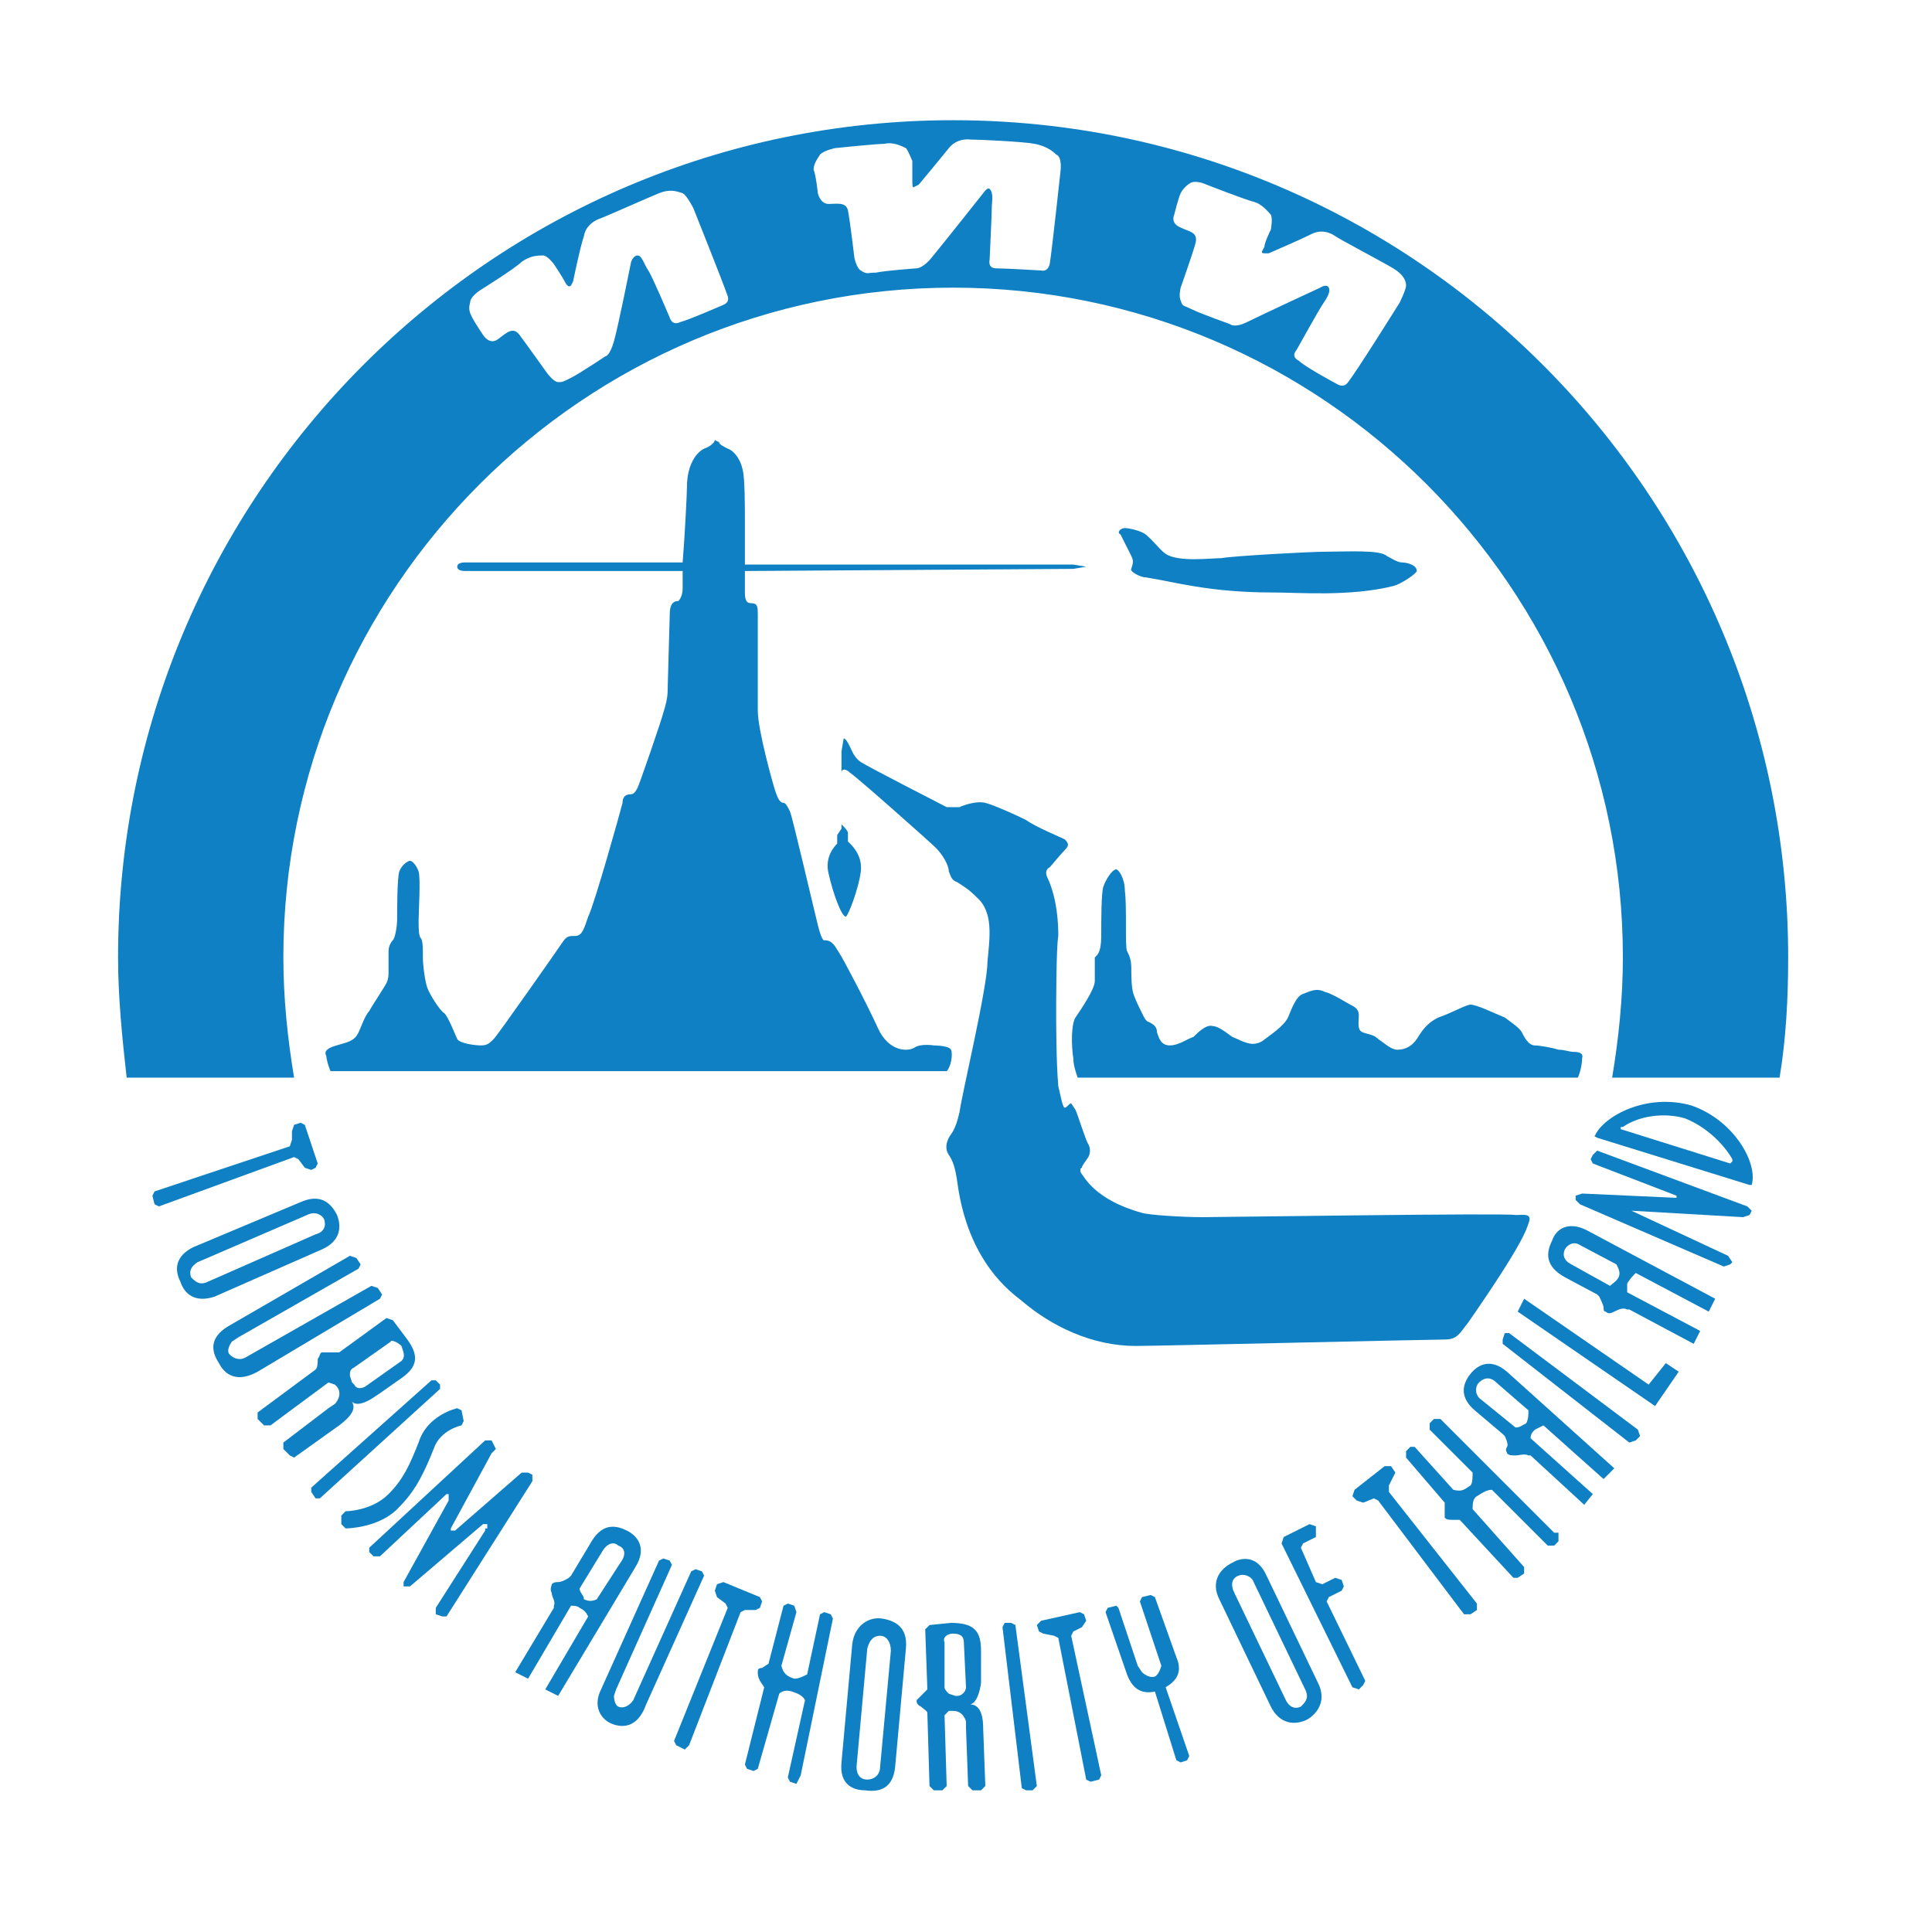 <?xml version="1.0" encoding="utf-8"?>
<!-- Generator: Adobe Illustrator 25.4.1, SVG Export Plug-In . SVG Version: 6.00 Build 0)  -->
<svg version="1.1" id="Layer_1" xmlns="http://www.w3.org/2000/svg" xmlns:xlink="http://www.w3.org/1999/xlink" x="0px" y="0px"
	 viewBox="0 0 90 90" style="enable-background:new 0 0 90 90;" xml:space="preserve">
<style type="text/css">
	.st0{fill:#0E80C3;}
</style>
<g>
	<path class="st0" d="M52.7,25.9c0.1,0.2,0.1,0.3,0,0.6c-0.1,0.1,0.4,0.4,0.7,0.4c1.3,0.2,2.9,0.7,5.9,0.7c1.2,0,3.6,0.2,5.6-0.3
		c0.4-0.1,1.1-0.6,1.1-0.7c0-0.3-0.5-0.4-0.7-0.4c-0.2,0-0.5-0.2-0.7-0.3c-0.3-0.3-1.9-0.2-2.8-0.2c-0.8,0-4.4,0.2-4.9,0.3
		c-0.5,0-2,0.2-2.6-0.2c-0.3-0.2-0.8-0.9-1.1-1c-0.2-0.1-0.6-0.2-0.8-0.2c-0.2,0-0.4,0.2-0.2,0.3C52.3,25.1,52.6,25.7,52.7,25.9"/>
	<path class="st0" d="M70.6,56.6c-0.4-0.1-13.7,0.1-14.6,0.1c-0.9,0-2.5-0.1-2.8-0.2c-2.2-0.6-2.7-1.7-2.8-1.8
		c-0.1-0.1-0.1-0.3,0-0.3c0-0.1,0.1-0.2,0.3-0.5c0.1-0.2,0.1-0.4,0-0.6c-0.1-0.1-0.5-1.4-0.6-1.6l-0.2-0.3c-0.1,0-0.2,0.2-0.3,0.2
		s-0.2-0.6-0.3-1c-0.1-1.1-0.1-3.1-0.1-3.4c0-0.3,0-3.1,0.1-3.6c0-1.6-0.4-2.5-0.5-2.7c-0.1-0.2-0.1-0.4,0.1-0.5
		c0.1-0.1,0.5-0.6,0.7-0.8c0.2-0.2,0.2-0.3,0-0.5c-0.2-0.1-1.4-0.6-1.8-0.9c-0.4-0.2-1.5-0.7-1.9-0.8c-0.4-0.1-1,0.1-1.2,0.2
		c-0.2,0-0.4,0-0.6,0c-0.2-0.1-3.7-1.9-4-2.1c-0.3-0.2-0.4-0.5-0.5-0.7c-0.1-0.2-0.2-0.4-0.3-0.4L39.2,35c0,0.2,0,2.9,0,3.6L39,38.9
		l0,0.4c-0.1,0.1-0.6,0.6-0.4,1.4c0.2,0.9,0.6,2,0.8,2c0.1,0,0.6-1.3,0.7-2.1c0.1-0.8-0.5-1.3-0.6-1.4v-0.4c0-0.1-0.2-0.3-0.3-0.4
		l0-2.4c0-0.2,0.2-0.2,0.4,0c0.2,0.1,3.7,3.2,4,3.5c0.3,0.3,0.6,0.8,0.6,1.1c0.1,0.2,0.1,0.4,0.4,0.5c0.3,0.2,0.5,0.3,0.9,0.7
		c0.8,0.7,0.6,1.9,0.5,3C46,46,44.8,51,44.7,51.8c-0.2,0.9-0.4,1-0.5,1.2c-0.1,0.2-0.2,0.5,0,0.8c0.2,0.3,0.3,0.6,0.4,1.3
		c0.5,3.7,2.5,5.1,3,5.5c1.4,1.2,3.3,2.1,5.3,2.1c1,0,13.7-0.3,14.4-0.3c0.6,0,0.7-0.3,1.1-0.8c2.5-3.6,2.7-4.3,2.8-4.6
		C71.4,56.5,71,56.6,70.6,56.6"/>
	<path class="st0" d="M44.3,48.9c-0.1-0.2-0.8-0.2-0.8-0.2s-0.6-0.1-0.9,0.1c-0.3,0.2-1.2,0.2-1.7-0.9c-0.5-1.1-1.6-3.2-1.8-3.5
		c-0.2-0.3-0.3-0.6-0.7-0.6c0,0-0.1,0.1-0.3-0.7c-0.2-0.8-1.2-5.1-1.3-5.3c-0.1-0.2-0.2-0.4-0.3-0.4c-0.2,0-0.3-0.3-0.4-0.6
		c-0.1-0.3-0.8-2.8-0.8-3.7c0-0.9,0-4.1,0-4.5c0-0.3,0-0.5-0.3-0.5c-0.2,0-0.3-0.1-0.3-0.5c0-0.1,0-0.5,0-1l15.3-0.1l0.6-0.1
		l-0.6-0.1l-15.3,0c0-0.7,0-1.4,0-1.9c0-0.8,0-2.1-0.1-2.5c-0.1-0.5-0.4-0.9-0.7-1c-0.2-0.1-0.4-0.2-0.4-0.3l-0.2-0.1
		c0,0.1-0.2,0.3-0.5,0.4c-0.4,0.2-0.8,0.8-0.8,1.8c0,0.3-0.1,2.3-0.2,3.5l-10.1,0c-0.1,0-0.4,0-0.4,0.2c0,0.2,0.3,0.2,0.4,0.2
		l10.1,0c0,0.4,0,0.7,0,0.8c0,0.3-0.1,0.5-0.2,0.6c-0.1,0-0.4,0-0.4,0.6c0,0.1-0.1,3.4-0.1,3.6c0,0.3-0.1,0.7-0.2,1
		c-0.1,0.4-1.1,3.3-1.2,3.5c-0.1,0.2-0.2,0.3-0.3,0.3c-0.1,0-0.4,0-0.4,0.4c-0.1,0.4-1.3,4.7-1.6,5.3c-0.2,0.6-0.3,0.9-0.6,0.9
		c-0.3,0-0.4,0-0.6,0.3c-0.2,0.3-3,4.3-3.2,4.5c-0.2,0.2-0.3,0.3-0.6,0.3c-0.3,0-1-0.1-1.1-0.3c-0.1-0.2-0.4-1-0.6-1.2
		c-0.2-0.1-0.7-0.9-0.8-1.2c-0.1-0.3-0.2-1-0.2-1.4c0-0.4,0-0.8-0.1-0.9c-0.1-0.1-0.1-0.5-0.1-0.8c0-0.4,0.1-2,0-2.3
		c-0.1-0.3-0.3-0.5-0.4-0.5c-0.1,0-0.4,0.2-0.5,0.5c-0.1,0.3-0.1,1.8-0.1,2.2c0,0.4-0.1,0.9-0.2,1c-0.1,0.1-0.2,0.3-0.2,0.5
		c0,0.2,0,0.8,0,1c0,0.1,0,0.3-0.1,0.5c-0.1,0.2-0.7,1.1-0.8,1.3c-0.2,0.2-0.4,0.8-0.5,1c-0.1,0.2-0.2,0.3-0.4,0.4
		c-0.2,0.1-0.7,0.2-0.9,0.3c-0.2,0.1-0.3,0.2-0.2,0.4c0,0.1,0.1,0.5,0.2,0.7h28.7C44.3,49.7,44.4,49.1,44.3,48.9"/>
	<path class="st0" d="M73.3,49c-0.2,0-0.4-0.1-0.7-0.1c-0.3-0.1-0.9-0.2-1.1-0.2c-0.3,0-0.5-0.4-0.6-0.6c-0.1-0.2-0.4-0.4-0.8-0.7
		c-0.5-0.2-1.3-0.6-1.6-0.6c-0.2,0-0.9,0.4-1.5,0.6c-0.6,0.3-0.8,0.7-1,1c-0.2,0.3-0.5,0.5-0.9,0.5c-0.3,0-0.6-0.3-0.9-0.5
		c-0.2-0.2-0.4-0.2-0.7-0.3c-0.3-0.1-0.2-0.5-0.2-0.8c0-0.3-0.2-0.4-0.4-0.5c-0.2-0.1-0.8-0.5-1.2-0.6c-0.4-0.2-0.7,0-1,0.1
		c-0.3,0.1-0.5,0.6-0.7,1.1c-0.2,0.4-0.8,0.8-1.2,1.1c-0.5,0.3-0.9,0-1.4-0.2c-0.4-0.3-0.7-0.5-0.9-0.5c-0.3-0.1-0.7,0.3-0.9,0.5
		c-0.3,0.1-0.7,0.4-1.1,0.4c-0.4,0-0.5-0.3-0.6-0.6c0-0.3-0.2-0.4-0.4-0.5c-0.1,0-0.2-0.2-0.3-0.4c-0.1-0.2-0.3-0.6-0.4-0.9
		c-0.1-0.3-0.1-0.9-0.1-1.2c0-0.4-0.1-0.6-0.2-0.8c-0.1-0.2,0-2.1-0.1-2.8c0-0.6-0.3-1-0.4-1c-0.2,0-0.5,0.5-0.6,0.8
		c-0.1,0.3-0.1,1.5-0.1,2.3c0,0.8-0.2,0.9-0.3,1C51,44.6,51,45.3,51,45.7c0,0.4-0.7,1.4-0.9,1.7c-0.2,0.3-0.2,1.3-0.1,1.9
		c0,0.3,0.1,0.6,0.2,0.9h23.3c0.1-0.2,0.2-0.6,0.2-0.9C73.8,49,73.4,49,73.3,49"/>
	<path class="st0" d="M44.4,5.6C22.9,5.6,5.5,23.1,5.5,44.6c0,1.9,0.2,3.8,0.4,5.6h7.8c-0.3-1.8-0.5-3.7-0.5-5.6
		c0-17.2,14-31.2,31.2-31.2c17.2,0,31.2,14,31.2,31.2c0,1.9-0.2,3.8-0.5,5.6h7.8c0.3-1.8,0.4-3.7,0.4-5.6
		C83.3,23.1,65.9,5.6,44.4,5.6 M33.7,14.2c0,0-1.6,0.7-2,0.8c-0.4,0.2-0.5-0.2-0.5-0.2s-0.8-1.9-1-2.2c-0.2-0.3-0.3-0.7-0.5-0.7
		c-0.2,0-0.3,0.3-0.3,0.3s-0.6,3-0.8,3.7c-0.2,0.7-0.4,0.7-0.4,0.7s-1.2,0.8-1.6,1c-0.4,0.2-0.4,0.2-0.6,0.2c-0.2,0-0.5-0.4-0.5-0.4
		s-1-1.4-1.3-1.8c-0.3-0.4-0.6-0.1-1,0.2c-0.4,0.3-0.7-0.2-0.7-0.2S22.1,15,22,14.8c-0.1-0.2-0.2-0.4-0.1-0.7c0-0.3,0.5-0.6,0.5-0.6
		s1.6-1,1.9-1.3c0.4-0.3,0.8-0.3,1-0.3c0.2,0,0.5,0.4,0.5,0.4s0.4,0.6,0.5,0.8c0.1,0.2,0.2,0.3,0.3,0.2l0.1-0.2c0,0,0.3-1.5,0.5-2.1
		c0.1-0.6,0.7-0.8,0.7-0.8c0.3-0.1,2.3-1,2.8-1.2c0.5-0.2,0.8-0.1,1.1,0c0.2,0.1,0.5,0.7,0.5,0.7s1.4,3.5,1.6,4.1
		C34,14.1,33.7,14.2,33.7,14.2z M49.4,8c0,0-0.4,3.7-0.5,4.3c-0.1,0.4-0.4,0.3-0.4,0.3s-1.7-0.1-2.1-0.1c-0.4,0-0.3-0.4-0.3-0.4
		s0.1-2.1,0.1-2.4c0-0.3,0.1-0.7-0.1-0.9C46,8.7,45.8,9,45.8,9s-1.9,2.4-2.4,3c-0.4,0.5-0.7,0.5-0.7,0.5s-1.4,0.1-1.9,0.2
		c-0.4,0-0.4,0.1-0.7-0.1c-0.2-0.1-0.3-0.6-0.3-0.6s-0.2-1.7-0.3-2.2c-0.1-0.4-0.5-0.3-0.9-0.3C38.2,9.5,38.1,9,38.1,9
		S38,8.1,37.9,7.9c0-0.2,0.1-0.4,0.3-0.7c0.2-0.2,0.7-0.3,0.7-0.3s1.9-0.2,2.3-0.2c0.4-0.1,0.8,0.1,1,0.2c0.1,0.1,0.3,0.6,0.3,0.6
		s0,0.7,0,0.9c0,0.2,0,0.4,0.1,0.3l0.2-0.1c0,0,1-1.2,1.4-1.7c0.4-0.5,1-0.4,1-0.4c0.4,0,2.5,0.1,3,0.2c0.5,0.1,0.8,0.3,1,0.5
		C49.5,7.3,49.4,8,49.4,8z M65.2,14.1c0,0-2,3.2-2.4,3.7c-0.2,0.3-0.5,0.1-0.5,0.1s-1.5-0.8-1.8-1.1c-0.4-0.2-0.1-0.5-0.1-0.5
		s1-1.8,1.2-2.1c0.2-0.3,0.4-0.6,0.3-0.8c-0.1-0.2-0.4,0-0.4,0s-2.8,1.3-3.4,1.6c-0.6,0.3-0.8,0.1-0.8,0.1s-1.4-0.5-1.8-0.7
		c-0.4-0.2-0.4-0.1-0.5-0.4c-0.1-0.2,0-0.6,0-0.6s0.6-1.7,0.7-2.1c0.1-0.5-0.3-0.5-0.7-0.7c-0.5-0.2-0.3-0.6-0.3-0.6s0.2-0.8,0.3-1
		c0.1-0.2,0.3-0.4,0.5-0.5c0.3-0.1,0.7,0.1,0.7,0.1s1.8,0.7,2.2,0.8c0.4,0.1,0.7,0.5,0.8,0.6c0.1,0.2,0,0.7,0,0.7s-0.3,0.6-0.3,0.8
		c-0.1,0.2-0.2,0.3,0,0.3c0.1,0,0.2,0,0.2,0s1.4-0.6,2-0.9c0.6-0.3,1.1,0.1,1.1,0.1c0.3,0.2,2.2,1.2,2.7,1.5
		c0.5,0.3,0.6,0.6,0.6,0.8C65.5,13.5,65.2,14.1,65.2,14.1z"/>
	<path class="st0" d="M41,82.3c0,0.4-0.3,0.6-0.6,0.6c-0.3,0-0.5-0.2-0.5-0.6l0.5-5.5c0.1-0.4,0.3-0.6,0.6-0.6
		c0.3,0,0.5,0.3,0.5,0.7L41,82.3 M41.7,82.3l0.5-5.5c0.1-1-0.5-1.3-1.1-1.4c-0.6-0.1-1.3,0.3-1.4,1.2l-0.5,5.5
		c-0.1,1,0.5,1.3,1.1,1.3C41,83.5,41.6,83.3,41.7,82.3z"/>
	<path class="st0" d="M60.8,78.7c0.2,0.4,0,0.6-0.2,0.8c-0.2,0.1-0.5,0.1-0.7-0.3l-2.4-5c-0.2-0.4-0.1-0.7,0.2-0.8
		c0.2-0.1,0.6,0,0.7,0.3L60.8,78.7 M61.4,78.4l-2.4-5c-0.4-0.9-1.1-0.9-1.6-0.6c-0.6,0.3-1,0.9-0.6,1.7l2.4,5
		c0.4,0.8,1.1,0.9,1.7,0.6C61.4,79.8,61.8,79.2,61.4,78.4z"/>
	<path class="st0" d="M9.7,59.7c-0.4,0.2-0.6,0-0.8-0.2c-0.1-0.3,0-0.5,0.3-0.7l5.1-2.2c0.4-0.2,0.7,0,0.8,0.2
		c0.1,0.3,0,0.6-0.4,0.7L9.7,59.7 M10,60.4l5-2.2c0.9-0.4,0.9-1.1,0.7-1.6c-0.3-0.6-0.8-1-1.7-0.6L9,58.1c-0.8,0.4-0.9,1-0.6,1.6
		C8.6,60.3,9.1,60.7,10,60.4z"/>
	<path class="st0" d="M28.5,80.3c-0.5-0.2-0.9-0.8-0.5-1.6l2.7-6l0.2-0.1l0.3,0.1l0.1,0.2l-2.6,5.8l-0.1,0.3c0,0,0,0.4,0.2,0.5
		c0.2,0.1,0.5,0,0.7-0.3l2.7-6l0.2-0.1l0.3,0.1l0.1,0.2l-2.7,6C29.7,80.5,29,80.5,28.5,80.3"/>
	<path class="st0" d="M10.2,63.5c-0.4-0.6-0.4-1.2,0.4-1.7l5.7-3.3l0.3,0.1l0.2,0.3l-0.1,0.2l-5.6,3.2l-0.3,0.2c0,0-0.3,0.4-0.1,0.6
		c0.2,0.2,0.5,0.3,0.8,0.1l5.8-3.3l0.3,0.1l0.2,0.3l-0.1,0.2L12,63.9C11.1,64.4,10.5,64.1,10.2,63.5"/>
	<polyline class="st0" points="50,76 49.9,76.2 51.3,82.7 51.2,82.9 50.8,83 50.6,82.9 49.3,76.3 49.1,76.2 48.6,76.1 48.4,76 
		48.3,75.7 48.5,75.5 50.3,75.1 50.5,75.2 50.6,75.5 50.4,75.8 50,76 	"/>
	<polyline class="st0" points="34.7,75 34.5,75.1 32.1,81.3 31.9,81.5 31.5,81.3 31.4,81.1 33.9,74.9 33.8,74.7 33.4,74.4 
		33.3,74.1 33.4,73.8 33.7,73.7 35.4,74.4 35.5,74.6 35.4,74.9 35.2,75 34.7,75 	"/>
	<polyline class="st0" points="13.9,54 13.7,53.9 7.4,56.2 7.2,56.1 7.1,55.7 7.2,55.5 13.5,53.4 13.6,53.1 13.6,52.7 13.7,52.4 
		14,52.3 14.2,52.4 14.8,54.2 14.7,54.4 14.5,54.5 14.2,54.4 13.9,54 	"/>
	<polyline class="st0" points="64.7,69.2 64.7,69.5 68.8,74.7 68.8,75 68.5,75.2 68.2,75.2 64.2,69.9 64,69.8 63.5,70 63.2,69.9 
		63,69.7 63.1,69.4 64.5,68.3 64.8,68.3 65,68.6 64.9,68.8 64.7,69.2 	"/>
	<polyline class="st0" points="47.8,83.4 47.6,83.3 46.7,75.8 46.8,75.6 47.1,75.6 47.3,75.7 48.3,83.2 48.1,83.4 47.8,83.4 	"/>
	<polyline class="st0" points="14.5,69.5 14.5,69.3 20.1,64.3 20.3,64.3 20.5,64.5 20.5,64.7 14.9,69.8 14.7,69.8 14.5,69.5 	"/>
	<polyline class="st0" points="76.2,67.1 75.9,67.2 70,62.6 70,62.4 70.1,62.1 70.3,62.1 76.3,66.6 76.4,66.9 76.2,67.1 	"/>
	<polyline class="st0" points="61.9,74.4 61.8,74.6 63.6,78.3 63.5,78.5 63.3,78.7 63,78.6 59.7,71.9 59.8,71.6 61,71 61.3,71.1 
		61.3,71.3 61.3,71.6 60.7,71.9 60.6,72.1 61.3,73.7 61.6,73.8 62.2,73.5 62.5,73.6 62.6,73.9 62.5,74.1 61.9,74.4 	"/>
	<polyline class="st0" points="77.1,65.5 70.7,61.1 71,60.5 76.8,64.5 77.6,63.5 78.2,63.9 77.1,65.5 	"/>
	<path class="st0" d="M72.4,71.4l-5.3-5.3h-0.3l-0.2,0.2v0.3l2,2c0,0.2,0,0.5-0.1,0.6c-0.3,0.2-0.4,0.3-0.8,0.2l-1.8-2l-0.2,0
		l-0.2,0.2l0,0.3l1.8,2.1l0,0.4v0.3c0.1,0.1,0.2,0.1,0.4,0.1H68l2.5,2.7l0.2,0l0.3-0.2l0-0.3l-2.4-2.7c0-0.2,0-0.5,0.2-0.6
		c0.3-0.2,0.5-0.3,0.7-0.3l2.6,2.6h0.3l0.2-0.2V71.4"/>
	<path class="st0" d="M37.3,82.7l1.5-7.3l-0.1-0.2l-0.3-0.1l-0.2,0.1L37.6,78c-0.2,0.1-0.4,0.2-0.6,0.2c-0.3-0.1-0.5-0.2-0.6-0.6
		l0.7-2.5L37,74.8l-0.3-0.1l-0.2,0.1l-0.7,2.7l-0.3,0.2c-0.2,0-0.2,0.1-0.2,0.2c0,0.1,0,0.2,0.1,0.4l0.2,0.3l-0.9,3.6l0.1,0.2
		l0.3,0.1l0.2-0.1l1-3.5c0.1-0.1,0.3-0.2,0.6-0.1c0.3,0.1,0.5,0.2,0.6,0.4l-0.8,3.6l0.1,0.2l0.3,0.1L37.3,82.7"/>
	<path class="st0" d="M71.9,66.4l2.8,2.5l0.5-0.5l-5-4.5c-0.7-0.6-1.3-0.4-1.7,0.1c-0.4,0.5-0.5,1.1,0.2,1.7l1.3,1.1l0.1,0.1
		c0,0,0.2,0.4,0.1,0.5c-0.1,0.2,0,0.2,0,0.3c0.1,0.1,0.2,0.1,0.4,0.1c0.2,0,0.4-0.1,0.6,0l0.1,0l2.5,2.3l0.4-0.5l-2.9-2.6
		c0-0.2,0.1-0.3,0.2-0.4C71.5,66.6,71.7,66.5,71.9,66.4 M69,65.2c-0.3-0.2-0.3-0.6-0.1-0.8c0.2-0.2,0.5-0.3,0.8,0l1.5,1.3
		c0,0.2,0,0.4-0.1,0.6c-0.2,0.1-0.3,0.2-0.5,0.2L69,65.2z"/>
	<path class="st0" d="M76.2,59.3l3.4,1.8l0.3-0.6l-6-3.2c-0.8-0.4-1.4-0.1-1.6,0.5C72,58.4,72,59,72.9,59.5l1.5,0.8l0.1,0.1
		c0,0,0.2,0.4,0.2,0.5c0,0.1,0,0.2,0.1,0.2c0.1,0.1,0.2,0.1,0.4,0c0.2-0.1,0.4-0.2,0.6-0.1h0.1l3,1.6l0.3-0.6l-3.4-1.8
		c0-0.2,0-0.3,0-0.4C75.9,59.6,76.1,59.4,76.2,59.3 M73.2,58.9c-0.4-0.2-0.4-0.5-0.3-0.7c0.1-0.2,0.4-0.4,0.7-0.2l1.7,0.9
		c0.1,0.2,0.2,0.4,0.1,0.6c-0.1,0.2-0.3,0.3-0.4,0.4L73.2,58.9z"/>
	<path class="st0" d="M45.8,80.5c0-1-0.4-1.1-0.6-1.1c0.4-0.1,0.5-1,0.5-1v-0.3l0-1.2c0-0.9-0.3-1.3-1.4-1.3l-1,0.1l-0.2,0.2
		l0.1,2.8L42.9,79l-0.2,0.2c0,0.1,0,0.2,0.2,0.3c0.1,0.1,0.3,0.2,0.3,0.3l0.1,3.4l0.2,0.2l0.4,0l0.2-0.2l-0.1-3.3l0.2-0.2h0.2
		c0.5,0,0.6,0.5,0.6,0.5l0,0.3l0.1,2.7l0.2,0.2l0.4,0l0.2-0.2L45.8,80.5 M44.4,76.1c0.3,0,0.5,0.1,0.5,0.4l0.1,2.1
		c0,0.2-0.2,0.4-0.4,0.4h-0.1l-0.3-0.1c-0.1-0.1-0.2-0.2-0.2-0.3l0-2.1C43.9,76.3,44.1,76.1,44.4,76.1z"/>
	<path class="st0" d="M15.8,66.4c0.8-0.6,0.7-0.9,0.6-1.1c0.3,0.3,1-0.2,1-0.2l0.3-0.2l1-0.7c0.7-0.5,0.9-1,0.2-1.9l-0.6-0.8
		l-0.3-0.1l-2.2,1.6l-0.5,0l-0.3,0c-0.1,0-0.1,0.2-0.2,0.3c0,0.2,0,0.4-0.1,0.5l-2.7,2l0,0.3l0.3,0.3l0.3,0l2.7-2l0.3,0.1l0.1,0.1
		c0.3,0.4-0.1,0.8-0.1,0.8l-0.3,0.2l-2.1,1.6l0,0.3l0.3,0.3l0.2,0.1L15.8,66.4 M18.7,62.7c0.1,0.3,0.2,0.5,0,0.7L17,64.6
		c-0.2,0.1-0.4,0.1-0.5-0.1l-0.1-0.1l-0.1-0.3c0-0.2,0-0.3,0.2-0.4l1.7-1.2C18.2,62.4,18.5,62.5,18.7,62.7z"/>
	<path class="st0" d="M19.5,67.2c-0.4,1-0.7,1.7-1.4,2.4c-0.8,0.8-2,0.8-2,0.8l-0.2,0.2l0,0.4l0.2,0.2c0,0,1.6,0,2.5-1
		c0.8-0.8,1.2-1.7,1.6-2.7c0.3-0.9,1.3-1.1,1.3-1.1l0.1-0.2l-0.1-0.5l-0.2-0.1C21.3,65.6,19.9,65.9,19.5,67.2"/>
	<polyline class="st0" points="19.1,73.9 22.5,71 22.7,71 22.7,71.2 22.6,71.2 22.6,71.3 20.3,74.9 20.3,75.2 20.6,75.3 20.8,75.3 
		24.8,69 24.8,68.7 24.6,68.6 24.3,68.6 21.2,71.3 21,71.3 21,71.2 22.9,67.7 23.1,67.5 23,67.3 22.9,67.1 22.6,67.1 17.2,72.1 
		17.2,72.3 17.4,72.5 17.7,72.5 20.8,69.6 20.9,69.6 20.9,69.8 20.9,69.9 18.8,73.7 18.8,73.9 19.1,73.9 	"/>
	<path class="st0" d="M27.4,75.3l-2,3.4L26,79l3.6-6c0.5-0.8,0.2-1.4-0.4-1.7C28.6,71,28,71,27.5,71.9l-0.9,1.5l-0.1,0.1
		c0,0-0.3,0.2-0.5,0.2c-0.1,0-0.2,0-0.3,0.1c0,0.1-0.1,0.2,0,0.4c0,0.2,0.2,0.4,0.1,0.6v0.1l-1.8,3l0.6,0.3l2-3.4
		c0.1,0,0.3,0,0.4,0.1C27.2,75,27.3,75.1,27.4,75.3 M28.1,72.2c0.2-0.3,0.5-0.4,0.7-0.2c0.3,0.1,0.4,0.4,0.1,0.8l-1.1,1.7
		c-0.2,0.1-0.4,0.1-0.6,0C27.2,74.3,27,74.2,27,74L28.1,72.2z"/>
	<path class="st0" d="M55.4,81.8l-1.1-3.2c0.5-0.3,0.8-0.7,0.5-1.4l-1-2.8l-0.2-0.1l-0.4,0.1l-0.1,0.2l0.9,2.7l0.1,0.3
		c0,0-0.1,0.4-0.3,0.5c-0.3,0.1-0.6-0.2-0.6-0.2l-0.2-0.3l-0.9-2.7L52,74.8l-0.4,0.1l-0.1,0.2l1,2.9c0.3,0.8,0.8,0.9,1.3,0.8l1,3.2
		l0.2,0.1l0.3-0.1L55.4,81.8"/>
	<path class="st0" d="M78.8,51.5L78.8,51.5c-2.1-0.6-4.1,0.5-4.5,1.4c0,0-0.1,0,0.1,0.1l7.1,2.2l0.1,0
		C81.9,54.2,80.8,52.2,78.8,51.5 M75.6,52.5L75.6,52.5L75.6,52.5c0.7-0.5,1.9-0.7,2.9-0.4h0c1,0.4,1.8,1.2,2.2,1.9v0.1l-0.1,0.1
		l-5.1-1.6V52.5z"/>
	<polyline class="st0" points="74.1,54 74.2,54.2 78.1,55.7 78.1,55.8 73.7,55.6 73.4,55.7 73.4,55.9 73.6,56.1 80.3,59 80.6,58.9 
		80.7,58.8 80.5,58.5 76,56.4 76,56.4 81.2,56.7 81.5,56.6 81.6,56.4 81.4,56.2 74.4,53.6 74.2,53.8 74.1,54 	"/>
</g>
</svg>
